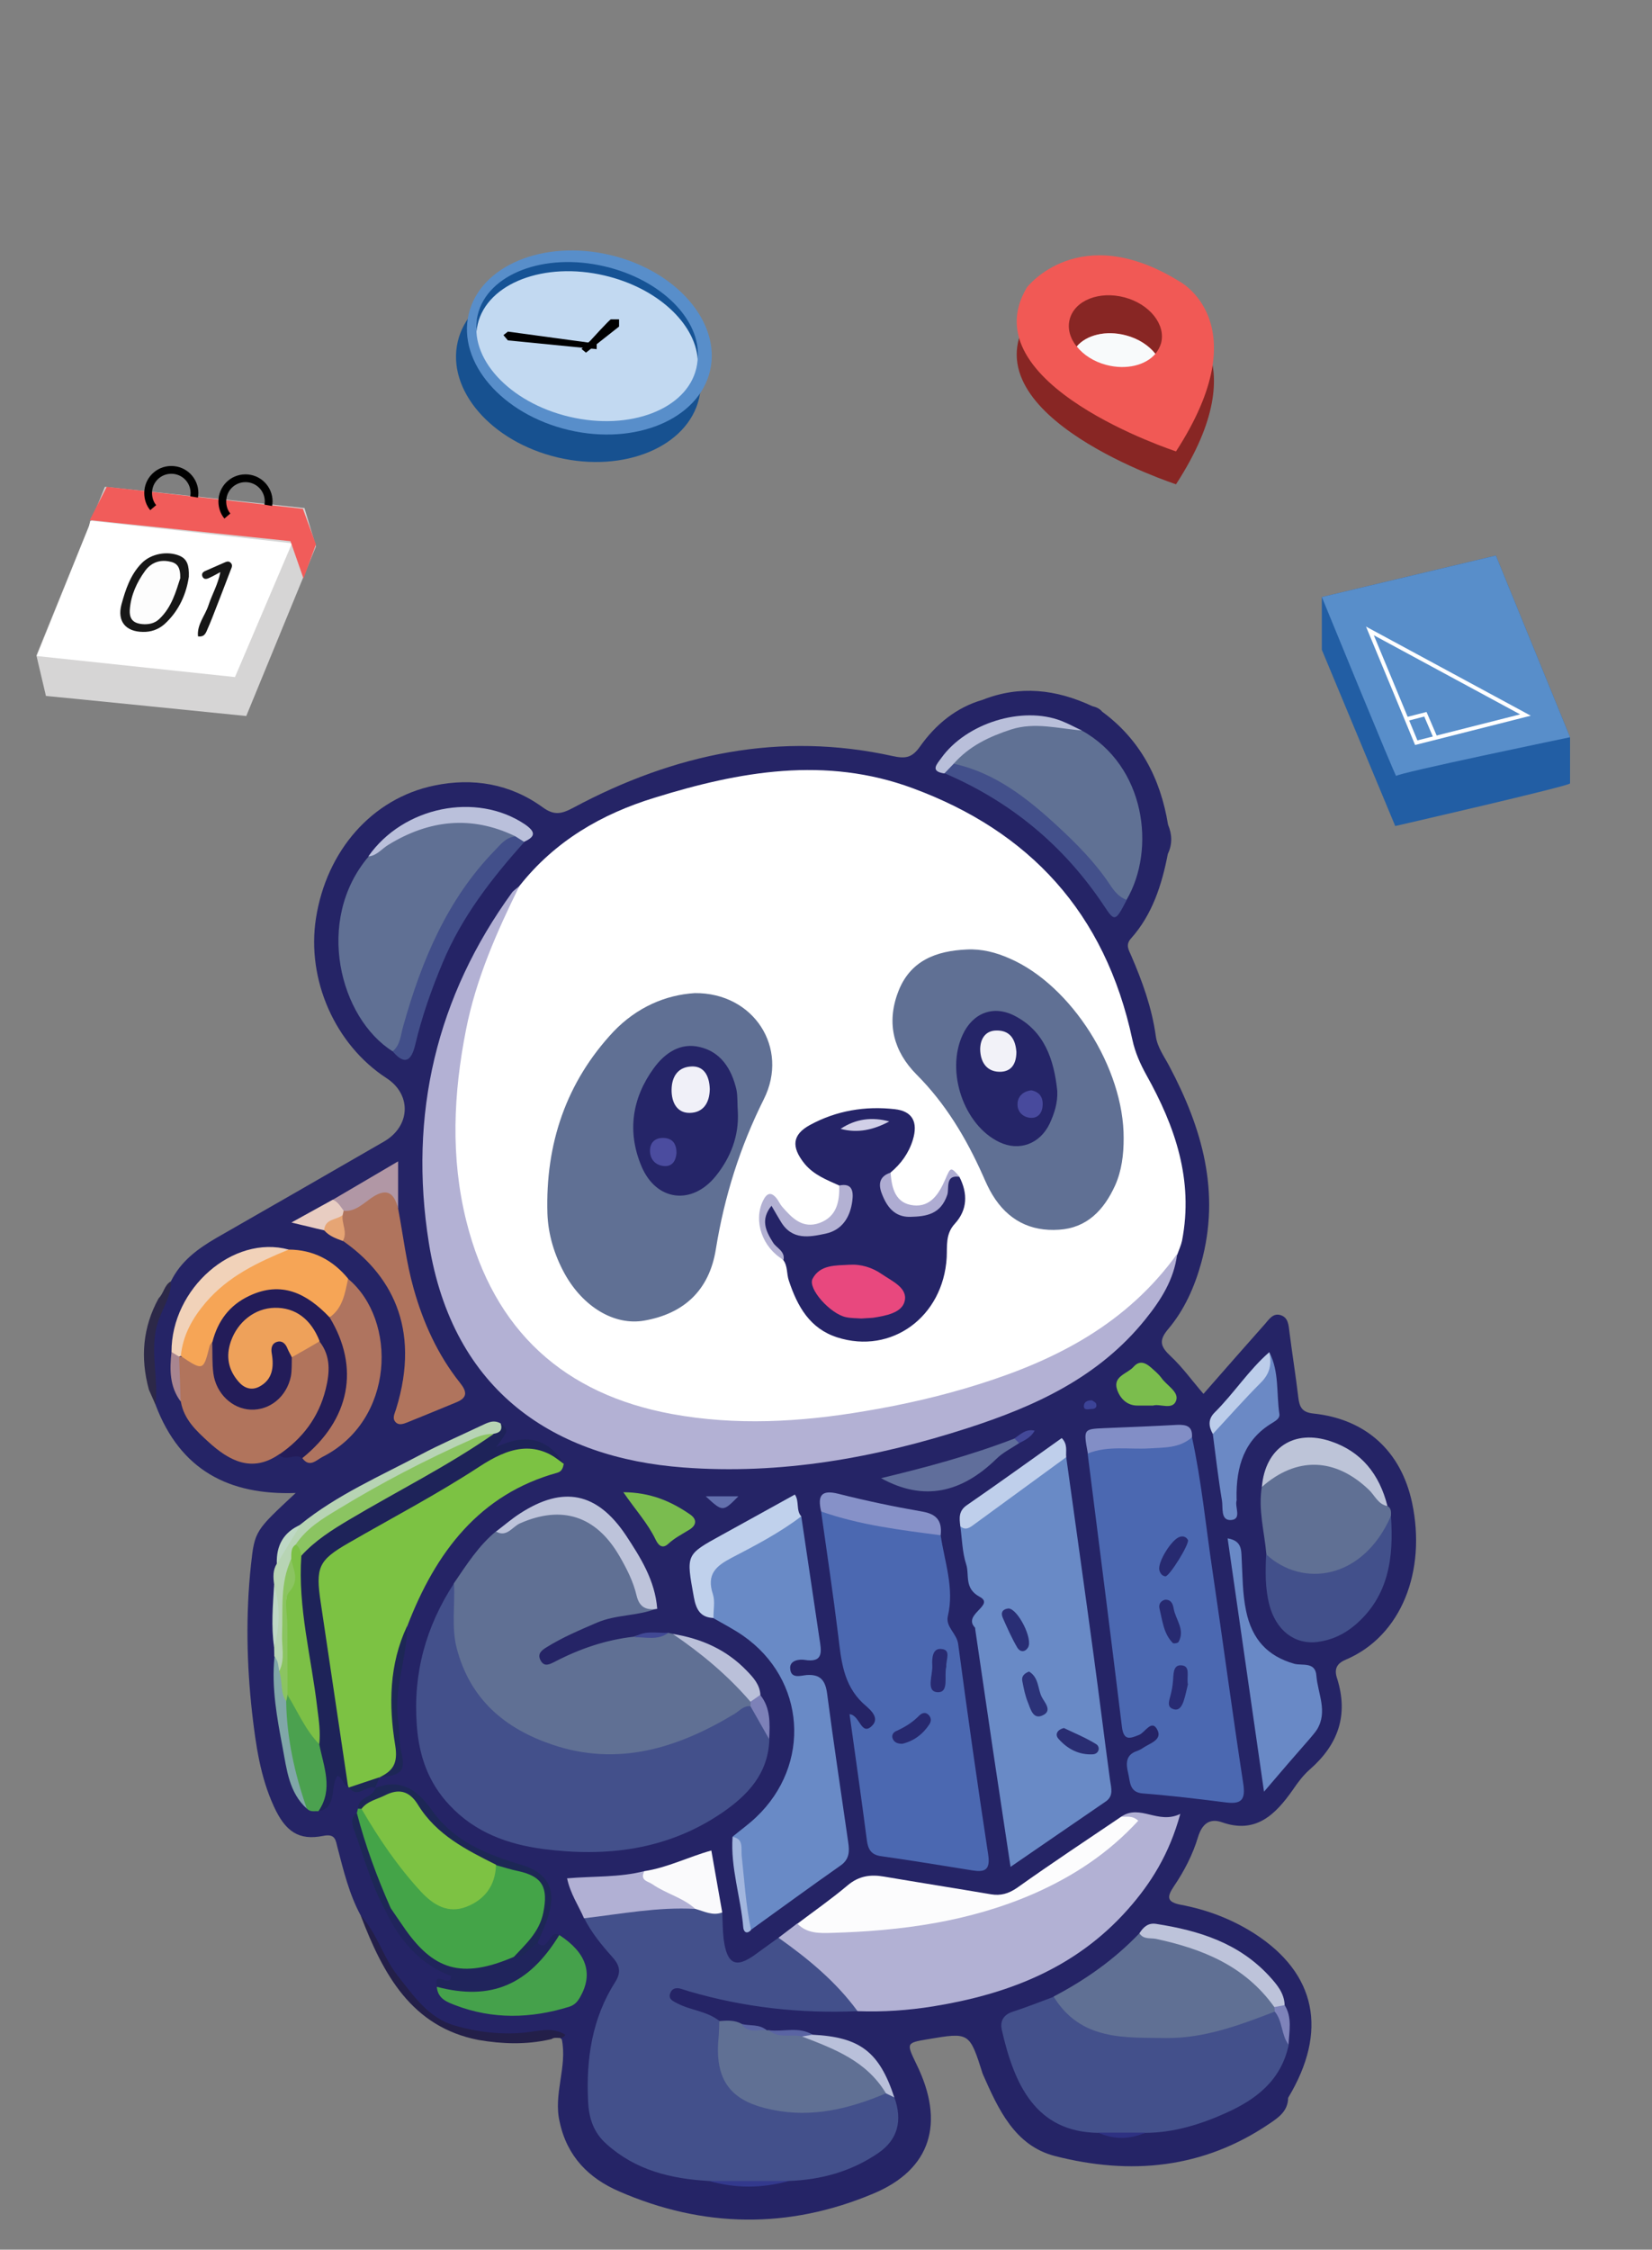 <?xml version="1.0" encoding="UTF-8"?>
<!-- Generator: Adobe Illustrator 23.0.2, SVG Export Plug-In . SVG Version: 6.00 Build 0)  -->
<svg xmlns="http://www.w3.org/2000/svg" xmlns:xlink="http://www.w3.org/1999/xlink" version="1.1" id="Layer_1" x="0px" y="0px" viewBox="0 0 848.6 1155.3" style="enable-background:new 0 0 848.6 1155.3;" xml:space="preserve">
<rect x="0" y="0" width="848.6" height="1155.3" fill="#808080" stroke="none"/>
<style type="text/css">
	.st0{fill:#252466;}
	.st1{fill:#231F49;}
	.st2{fill:#2C2848;}
	.st3{fill:#FFFFFF;}
	.st4{fill:#43508B;}
	.st5{fill:#B3B1D4;}
	.st6{fill:#607094;}
	.st7{fill:#4B68B1;}
	.st8{fill:#698AC6;}
	.st9{fill:#B2B1D4;}
	.st10{fill:#7CC243;}
	.st11{fill:#607194;}
	.st12{fill:#44A448;}
	.st13{fill:#FCFCFD;}
	.st14{fill:#1E2359;}
	.st15{fill:#B1745C;}
	.st16{fill:#B0745D;}
	.st17{fill:#6989C6;}
	.st18{fill:#42508B;}
	.st19{fill:#231C59;}
	.st20{fill:#F6A556;}
	.st21{fill:#45A14B;}
	.st22{fill:#AF745F;}
	.st23{fill:#424F8A;}
	.st24{fill:#6B89C5;}
	.st25{fill:#C0D1EC;}
	.st26{fill:#B1B0D4;}
	.st27{fill:#BDC3DA;}
	.st28{fill:#20245C;}
	.st29{fill:#BDC4D8;}
	.st30{fill:#B7D4B4;}
	.st31{fill:#FAFAFC;}
	.st32{fill:#8691C8;}
	.st33{fill:#F1D2B9;}
	.st34{fill:#606E9B;}
	.st35{fill:#BFCFEB;}
	.st36{fill:#4BA14F;}
	.st37{fill:#BAC0DB;}
	.st38{fill:#828EC6;}
	.st39{fill:#1D2756;}
	.st40{fill:#7ABC4F;}
	.st41{fill:#B9BFDA;}
	.st42{fill:#7BBD4D;}
	.st43{fill:#BAC0D9;}
	.st44{fill:#B197A5;}
	.st45{fill:#B9C0DA;}
	.st46{fill:#BCCDEA;}
	.st47{fill:#80A7A8;}
	.st48{fill:#E8CDC2;}
	.st49{fill:#A2B6DE;}
	.st50{fill:#7D81B8;}
	.st51{fill:#A88590;}
	.st52{fill:#33398D;}
	.st53{fill:#E6A574;}
	.st54{fill:#6370AD;}
	.st55{fill:#7E83BA;}
	.st56{fill:#BED8C5;}
	.st57{fill:#2E3182;}
	.st58{fill:#5A64A3;}
	.st59{fill:#414995;}
	.st60{fill:#3C4397;}
	.st61{fill:#434898;}
	.st62{fill:#252467;}
	.st63{fill:#B3B1D3;}
	.st64{fill:#AEACD2;}
	.st65{fill:#282A71;}
	.st66{fill:#27296F;}
	.st67{fill:#282B73;}
	.st68{fill:#272A70;}
	.st69{fill:#2B3278;}
	.st70{fill:#292E75;}
	.st71{fill:#292D72;}
	.st72{fill:#7DC243;}
	.st73{fill:#7CC046;}
	.st74{fill:#8BC461;}
	.st75{fill:#EEA15A;}
	.st76{fill:#252568;}
	.st77{fill:#E8487E;}
	.st78{fill:#D1D0E7;}
	.st79{fill:#F0F0F8;}
	.st80{fill:#4B4C9F;}
	.st81{fill:#F2F2F8;}
	.st82{fill:#484A9D;}
	.st83{fill:#225EA4;}
	.st84{fill:#588ECA;}
	.st85{fill:none;stroke:#FFFFFF;stroke-width:2;stroke-miterlimit:10;}
	.st86{fill:#882624;}
	.st87{fill:#F15955;}
	.st88{fill:#F8FAFB;}
	.st89{fill:#71A6D9;}
	.st90{fill:#598ECB;}
	.st91{fill:#5288C7;}
	.st92{fill:#D6D5D5;}
	.st93{fill:#F15C5A;}
	.st94{fill:none;stroke:#000000;stroke-width:4;stroke-miterlimit:10;}
	.st95{fill:#171717;}
	.st96{fill:#161616;}
	.st97{fill:#FDFDFD;}
	.st98{fill:#175190;}
	.st99{fill:#C2D9F1;}
	.st100{fill:#165395;}
</style>
<g>
	<path class="st0" d="M185.3,983.7c-5.9-10.9-8.8-22.9-11.9-34.8c-1-3.8-1-7.4-7.4-6.1c-12.5,2.5-19.4-2.2-25.3-15.1   c-7-15.2-9.3-31.6-11.2-48.1c-2.8-25.2-3.3-50.5-0.6-75.8c1.9-17.8,2.3-17.8,23-37.1c-34.2,1.2-59.3-11.6-72-45.3   c-2.8-12.8-6.1-25.1-2.9-38.9c2.1-9.3,8.2-15.9,10.8-24.5c5.1-10.4,13.8-16.7,23.2-22.2c28.8-16.5,57.6-33,86.3-49.6   c13.6-7.9,14.2-24.1,1.3-32.5c-26.5-17.2-41.2-50.6-36.3-82.1c5.4-34.7,28.8-61.6,60.8-68.2c19.7-4.1,38.9-1,55.7,11.2   c5.9,4.3,9.7,3.4,15.7,0.2c51.9-27.8,106.4-39.3,164.2-26.5c6.5,1.4,9.8,0.8,13.8-4.8c8.1-11.5,18.7-20.2,32.2-24.1   c19.2-7.6,37.9-5.4,56.3,3.2c2,0.5,3.8,1.2,5.2,2.9c19.3,14.2,29.9,34,33.8,58c2.1,5,2.3,10-0.1,15c-3.1,16-8,31.2-18.9,43.4   c-3,3.3-1.2,5.9,0.1,8.9c5.7,13.2,10.6,26.7,12.6,41.2c0.8,5.9,4.4,10.6,7,15.6c16.8,31.7,26.4,64.7,16.3,101.1   c-3.5,12.5-8.7,24.1-16.9,33.8c-5.1,6-3.9,9.1,1.2,13.9c6.1,5.7,11.1,12.7,16.9,19.4c10.7-12.2,21.1-24.1,31.6-35.9   c2.1-2.4,4.1-5.6,7.8-4.6c4.3,1.2,4.3,5.3,4.8,9c1.4,11.1,3.2,22.1,4.5,33.2c0.6,5.2,2,7.8,7.8,8.4c26.6,2.8,45,19,50.7,46   c7.3,34.8-5.4,68.2-34.1,80.4c-4.8,2-6,5-4.5,9.5c6.1,19.2,0.4,34.3-14,46.9c-3.3,2.9-6.1,6.6-8.6,10.3   c-9.1,13-19.2,22.9-36.5,16.8c-6-2.1-10.1,0.4-12.3,7.6c-2.7,9-7.1,17.5-12.4,25.3c-3.7,5.5-3.7,8.1,3.7,9.5   c13.3,2.5,26,7.3,37.6,14.7c31.9,20.5,38,50.2,17.4,84.4c-0.1,6.8-4.9,10.1-9.5,13.2c-34.3,23.3-71.6,26.6-110.3,16.7   c-20.6-5.3-29.1-24-37.1-42.2c-6.8-21.4-6.8-21.4-28.1-17.8c-11.2,1.9-11.2,1.9-6,12.7c14.9,30.2,7.6,54.2-22.1,66.6   c-43.5,18.3-87.3,17.7-130.7-1.2c-15.4-6.7-26.6-17.8-30.4-35.6c-3.4-14.3,4-28.2,1.1-42.4c-5-4.7-10.8-1.4-15.8-0.7   c-8.4,1.1-16.5,0-24.7-0.9c-28.2-3.1-42.4-24.2-55.3-47C190,994,188.4,988.4,185.3,983.7z"></path>
	<path class="st1" d="M185.3,983.7c8.3,8.9,11.4,21.3,18.9,30.8c8.3,10.5,16,21.9,29.4,25.7c11.8,3.4,23.8,4.8,36.1,3.6   c6.9-0.7,14-3.1,20.7,1.1c-1.6,3.1-4.9,0.6-7,2.2l-0.8,0.2c-12.3,2.8-24.5,2.4-36.8,0.3C211.4,1040.9,196.8,1013.9,185.3,983.7z"></path>
	<path class="st2" d="M87.8,658c0.2,8.9-5.8,15.7-7.6,24.3c-2.8,13.3,1.2,26.1-0.3,39.1c-1.1-2.6-2.3-5.2-3.4-7.7   c-4.5-16.4-3.2-32.1,5-47C84.1,664.2,84.4,659.9,87.8,658z"></path>
	<path class="st3" d="M266.8,455c18.3-23.2,42.3-37,69.3-45.3c43.8-13.6,88-21.5,132.8-4.9c59.6,22,98.8,63.6,112.8,129.2   c1.4,6.5,4,12.3,7.2,18.1c14.7,26.3,24.3,53.8,18.3,85c-0.5,2.4-1.6,4.7-2.4,7c-7.8,18.5-21.1,31.8-37.3,42.4   c-31.8,20.9-67.1,31.3-103.3,39.6c-32,7.3-64.4,9.2-97,7.6c-40.7-2.1-76.9-15.7-104.6-48.6c-17.3-20.6-26.5-45.2-30.4-71.9   c-6.7-45.8-1.1-89.9,18.8-131.7C255.5,472,261.5,463.8,266.8,455z"></path>
	<path class="st4" d="M440.5,1032.8c-29.4,1.3-58.3-1.9-86.6-10.2c-1.5-0.4-3-1-4.5-1.4c-2.1-0.5-4.1-0.1-5,2.1   c-1.4,3.3,1.3,4.3,3.3,5.4c7,3.7,15.3,4,21.8,9.1c3.7,3.8,3.8,8.8,4.1,13.8c1.2,15.7,6,21.8,20.4,26.2c15,4.7,29.7,1.8,44.3-1.8   c5-1.2,9.8-3,15-3.2c2.8,0.2,4.6,2.1,6.1,4.2c4.3,12,1.8,21.8-8.3,28.7c-13.9,9.5-29.4,13.7-45.9,14.3c-13.7,1.8-27.4,1.9-41.1,0   c-19.3-1.1-37.5-5.4-52.6-19c-6.4-5.7-9-12.9-9.4-21.8c-1.1-22.1,2.1-42.9,14-61.5c3.6-5.7,1.5-9.3-1.8-13   c-5.4-6-10.5-12.3-14.2-19.6c11.7-9.3,25.6-9.4,39.2-9.2c5.4,0.1,10.9,0.8,16.4,0.8c6.1-1.3,10.3,3.4,15.3,5.5   c0.2,4.5,0.2,8.9,0.7,13.4c1.7,13.3,6.3,15.5,16.7,7.8c3.8-2.8,7.6-5.5,11.5-8.3C415.8,997.8,438.8,1019.2,440.5,1032.8z"></path>
	<path class="st5" d="M266.8,455c-11.6,23.6-22.2,47.4-27.4,73.7c-6.5,32.8-8,65.6,0.1,98.2c14.2,57.1,50.9,89.1,105.4,99.2   c33,6.1,66.2,4.2,99.2-1.4c19.9-3.3,39.6-7.8,58.9-13.9c39.8-12.5,75.9-31.1,101.7-66.9c-1.6,13.3-8.5,23.9-16.4,33.7   c-24,29.8-56.7,44.6-91,55.7c-47.6,15.4-96.3,24.1-146.3,20.3c-65.6-4.9-118.4-38.4-130.7-115.3c-10.5-66,3.9-126.6,42.9-180.2   C264.2,457,265.6,456.1,266.8,455z"></path>
	<path class="st6" d="M343.3,838.5c0.8,0.2,1.5,0.4,2.3,0.5c13.2,5.6,25.7,12.4,34.9,24.2c2.7,3.5,6.3,6.4,6.5,11.4   c-0.2,1.4-0.7,2.5-1.5,3.6c-42.3,34.1-89.5,34-124.6,11.8c-26.9-17-36.5-44.1-27.7-77c6.5-9.5,12.7-19.3,21.6-26.6   c6.1-0.9,10-6,15.5-8.3c21.2-8.7,39.9-2,51.4,19c5.3,9.6,7.7,21,15.7,28.9c-9.9,4-20.8,3-30.8,7.3c-8.8,3.8-17.6,7.5-25.8,12.6   c-2.4,1.5-5,3.3-3.1,6.8c1.9,3.5,4.6,2,7.2,0.7c12.9-6.7,26.3-11.3,40.7-12.9C331.4,837.9,337.7,841.6,343.3,838.5z"></path>
	<path class="st7" d="M483.2,788.4c2,13.7,7.1,27.1,3.7,41.5c-1.3,5.6,4.6,8.9,5.3,14.4c4.8,36,9.9,72,15.4,108   c1.3,8.3-2,9.2-8.2,8.2c-15.6-2.5-31.3-5.1-46.9-7.3c-4.9-0.7-6.6-3.4-7.2-8.1c-2.8-21.6-5.9-43.1-8.9-64.8   c5.3,0.4,5.9,11.3,11.4,6.1c4.9-4.7-2-9.3-4.7-11.9c-9.9-9.5-11-21.8-12.5-34.4c-2.6-21.3-5.8-42.5-8.8-63.8   c3.2-2.1,6.8-2.1,10.3-1.3c13.2,2.7,26.5,5.1,39.7,7.4C476.2,783,480.2,784.8,483.2,788.4z"></path>
	<path class="st4" d="M233.2,813.1c0.6,11.1-1.4,22.3,1.4,33.3c6.9,26.4,24.8,41.2,48.7,49.4c33.8,11.6,64.5,2.1,93.9-15.6   c2.7-1.6,4.8-4.4,8.4-4c9.1,2,6.1,11.5,9.6,16.9c-0.5,17.8-11.3,28.9-24.1,37.7c-28.2,19.3-59.7,23-92.3,18.7   c-17.9-2.4-34.7-8.4-47.8-22.4c-10.8-11.4-15.8-25.2-16.9-41.2C212.1,859.1,218.9,835.1,233.2,813.1z"></path>
	<path class="st7" d="M612.3,738.1c4.9,22.6,7.1,45.6,10.5,68.4c5.4,36.4,10.2,72.9,15.8,109.2c1.4,8.8-1.1,10.9-9,9.9   c-14.1-1.8-28.3-3.5-42.5-4.6c-7.1-0.5-6.5-6.1-7.6-10.5c-1.1-4.6-1.4-9.2,4.3-11.2c1.1-0.4,2.2-0.9,3.2-1.6   c3.4-2.4,10.1-4.1,7.6-9.2c-2.9-6-6.4,1.2-9.4,2.4c-4.9,2-8,3.1-8.9-4.2c-5.7-46.8-11.7-93.5-17.6-140.3c1.6-4.3,5-6.7,9.1-6.8   C582.6,739.2,597.4,737.2,612.3,738.1z"></path>
	<path class="st8" d="M547.7,748.3c4.7,34,9.5,67.9,14.1,101.9c2.9,21.3,5.5,42.6,8.4,63.9c0.6,4.1,2,8.2-2.3,11.1   c-15.8,10.8-31.6,21.7-48.8,33.5c-3.2-21.3-6.2-40.9-9.1-60.4c-3-20.4-6-40.9-9-61.3c-0.1-0.4,0-1-0.2-1.2   c-6.5-6.8,10.6-11.5,2.4-15.8c-8.1-4.4-5.1-11.2-6.9-16.7c-2-6.1-2.1-13-3-19.5c14.3-12.5,30.8-21.7,45.6-33.4   C541.3,748.4,544.3,746.9,547.7,748.3z"></path>
	<path class="st9" d="M440.5,1032.8c-11.2-15.3-25.5-27-40.6-37.7c3.2-2.4,6.4-4.9,9.6-7.3c34.6,1.8,68.7-3.6,102.1-11.7   c20.1-4.9,37.4-17.5,54.2-30c5.4-4,10.4-8.7,16.1-10.5c-1.3-0.4-4.4,0.3-5.9-2.7c9.7-6.6,18.8,4.2,30.3-1.4   c-5.7,20.8-15.2,35.8-27,49.1c-26.9,30.3-61.7,43.5-99.7,49.7C466.6,1032.4,453.6,1033.3,440.5,1032.8z"></path>
	<path class="st8" d="M411.6,778.7c3.1,20.9,6.2,41.7,9.3,62.6c1,6.4,2.5,12.8-7.7,11.1c-2.6-0.4-7.6,0.2-7.3,4.4   c0.3,5.5,5.3,3.7,8.4,3.4c7-0.5,9.7,2.6,10.6,9.7c3.3,25.4,7.2,50.8,10.8,76.1c0.7,4.6,0.7,8.8-3.9,12c-15.4,10.8-30.7,22-46,33   c-6.4-11.5-4.3-24.9-7.1-37.2c-0.8-3.5,0.3-7.5-2.4-10.6c4-3.3,8.2-6.3,12-9.9c28.7-27.1,25.6-70.9-6.6-93.3   c-4.9-3.4-10.2-6.1-15.4-9.1c-9.3-17.9-6.9-26.9,9.9-36.1c7.7-4.2,15.1-9,22.9-13.1C403.1,779.6,406.9,777.1,411.6,778.7z"></path>
	<path class="st4" d="M662,1050c-3.9,18.5-16.9,28.2-32.3,35.1c-13.1,5.9-26.8,10.1-41.2,10.2c-8.1,1.6-16.2,1.7-24.3,0   c-32.2-0.4-43.2-24.8-49.6-52.9c-1-4.5,0.9-7.8,5.6-9.3c7.1-2.3,14.1-5.1,21.1-7.7c12.5,5.5,23.2,14.8,37.9,15.9   c20.1,1.6,39.3-0.6,58.3-6.9c5.6-1.8,10.9-5.1,17.2-3.5C662.6,1034.8,659.2,1043.7,662,1050z"></path>
	<path class="st10" d="M289.6,751.7c-0.4,2-0.9,3.9-3.3,4.6c-39.9,11-62.5,40.7-77.1,78.8c-6,22.3-8.1,44.8-3.5,67.8   c1.6,8.3-6.2,7.8-10.8,10l0.1-0.1c-4.5,4.2-9.6,6.3-15.6,5.2l-0.5-0.4c-14.4-31.6-12.3-66.7-18.6-99.9c-2-10.6,2.5-19.9,11.5-25.3   c28-16.9,55.7-34,85.4-47.8C272.1,737.5,279.8,744.6,289.6,751.7z"></path>
	<path class="st6" d="M201.7,539.9c-27.1-17-40.2-67.2-12.4-100c18.7-17.4,39.7-26,64.9-18.7c4.2,1.2,8.4,2.4,10.7,6.9   c0.5,3.9-2.1,6.1-4.4,8.3c-25.9,25-39.3,57.4-49.7,91.7C209.2,533.2,209.8,540.2,201.7,539.9z"></path>
	<path class="st11" d="M555.6,375.1c32.8,18.1,38.3,61,23.1,87c-5.8,2.2-9.1-2-12-5.8C547,431,524,409.8,495,396.7   c-2.6-1.2-5.1-2.4-5.3-6c7.9-15.5,22.5-18,36.9-20.4C536.6,368.7,546.1,372.4,555.6,375.1z"></path>
	<path class="st6" d="M654.9,1033c-18.1,7-36.4,13.8-55.8,13.6c-21.3-0.3-43.9,1.5-57.9-21.3c16.3-8.5,31.2-19,44.1-32.5   c25-3.4,61.2,15.3,70.7,36.6C656.1,1030.7,655.7,1031.9,654.9,1033z"></path>
	<path class="st12" d="M183.3,931.1c0.2-0.8,0.4-1.6,0.6-2.4c0.7-1,1.7-1.4,2.9-1.1c9.4,6.8,13,18.5,20.8,26.7   c1.9,2,3.4,4.5,5.2,6.7c15.9,19.6,24.8,19.2,39.2-1.6c0.9-1.4,2.1-2.4,3.6-3.1c4.5-0.5,8.2,2.2,12.5,2.9   c11.3,2,15.9,10.8,12.6,22.6c-2.8,10-7.6,18.8-15.1,25.8c-17.9,13.9-44.1,4.6-56.2-11.6c-3.6-4.9-7.4-9.7-10.1-15.3   c-6.7-13.4-11.5-27.5-15.7-41.8C183,936.6,181,933.9,183.3,931.1z"></path>
	<path class="st6" d="M712.7,773.4c2,1.1,1.9,3.1,1.8,5c-6.1,26-27.3,39.3-50.5,32.2c-6.5-2-11.5-5.4-13.5-12.5   c-1-11.5-4.3-22.9-2.3-34.7c11.1-19.5,37.7-21.1,54.5-3.6C706.6,764,708.7,769.4,712.7,773.4z"></path>
	<path class="st13" d="M576,932.9c2.6,0.3,5.5-0.8,8.7,2.1c-15.3,16.7-33.5,28.6-53.5,37.4c-33.2,14.5-68.3,19.2-103.9,20.2   c-6.2,0.2-12.7,0.4-17.7-4.7c8.6-6.5,17.5-12.7,25.8-19.7c5.8-4.9,11.8-5.7,18.7-4.5c18.3,3.1,36.7,6,55,9.1   c4.9,0.8,8.9-0.3,13.3-3.3C540.1,956.9,558.1,945,576,932.9z"></path>
	<path class="st6" d="M455.1,1075c-18.9,8-38.1,12.7-58.6,8.4c-18.5-3.8-29.8-12.5-27.4-36.9c0.3-2.9,0.3-5.8,0.4-8.6   c4-0.3,7.9-0.6,11.6,1.5c3.5,4.6,8.9,0.3,12.8,3.2l1.1,0c5.2,2.8,10.8,0.6,16.1,1.4c5.5,2.4,11.4,3,17.1,4.7   C441,1052.8,451.1,1060.5,455.1,1075z"></path>
	<path class="st14" d="M289.6,751.7c-14.9-12.6-28.4-8.3-43.4,1.5c-21.7,14.2-44.7,26.2-67.2,39.2c-15.5,8.9-17,12.5-14.2,30.9   c4.7,31.4,9.3,62.8,14,94.2c-2.8-0.5-2.3-4.2-5.4-5.6c-4.1,5.4,0.2,16.6-9.9,18.2c-1.4-11.9-1.1-24-2.9-35.9   c-1.2-16.8-5.3-33.1-7.2-49.8c-1.8-15.1-2.5-30.2-2.2-45.4c9.7-14.5,24.7-21.4,38.8-29.4c20.2-11.3,40.1-22.9,60-34.6   c2.2-1.7,5.2-1.9,7.2-4.1c4.1,3.6,4.1,3.6-2.3,12.2C269.8,736.1,281.3,738.3,289.6,751.7z"></path>
	<path class="st15" d="M143.3,746.9c-14,9.6-25.7,3.2-36.3-6.5c-6.1-5.6-12.5-11.4-14.1-20.6c-2.8-6.3-2.6-13-2.3-19.7   c0.1-1.3,0.5-2.4,1.2-3.4c7.4,0.9,11.6-6.9,18.5-7.5c2.9,2.9,2.4,6.7,2.8,10.3c1.3,9.7,5.2,18.1,15.3,19.1   c10.4,1.1,15.2-6.6,17.4-16.3c0.5-2.4,1.4-4.7,2.7-6.8c4.5-5,9.4-9.2,16.6-8c4.5,2,6,6.3,7,10.8   C176.4,717.5,161.9,741.8,143.3,746.9z"></path>
	<path class="st16" d="M204.5,620.6c2.6,13.8,4.2,27.8,8,41.2c4.9,17.5,12.4,34,23.7,48.2c3.7,4.6,4.1,7.7-1.7,10.1   c-8.5,3.5-16.9,7-25.4,10.4c-1.8,0.7-4,1.5-5.6,0.1c-2.3-2-0.8-4.6-0.1-6.8c13.3-42.7-3.5-70-27.3-86.6c-2.7-4.4-4.2-9-2.3-14.2   c0.5-1.2,1.2-2.3,2-3.2c3.7-3.2,7.8-5.5,12.1-7.7C199,606.6,202,608.2,204.5,620.6z"></path>
	<path class="st17" d="M649.3,920.1c-6.5-45.1-12.5-87-18.7-130.1c7.2,1.2,7,5.8,7.2,10.1c0.5,9.1,0.4,18.2,2.3,27.2   c3,14.5,11,23.2,24.7,27.1c4,1.1,10.9-1.2,11.4,6.1c0.7,9.2,6,18.4,0.3,27.7c-1.1,1.7-2.5,3.2-3.8,4.8   C665.5,901.2,658.3,909.5,649.3,920.1z"></path>
	<path class="st18" d="M650.4,798.2c18.7,17.3,49.7,13.1,64.1-19.7c1.5,21.4-1.1,41.2-18.4,56c-5.8,4.9-12.2,7.8-19.3,8.7   c-12.2,1.5-21.5-6.4-24.8-19.2C649.8,815.4,650,806.8,650.4,798.2z"></path>
	<path class="st19" d="M149.9,697c-0.1,3.3,0.1,6.7-0.5,9.9c-2.2,10.4-10.8,17.4-20.6,17c-9.5-0.4-17.8-8.2-19.2-18.6   c-0.7-5.3-0.4-10.7-0.6-16.1c-4-7.5,0.7-12.7,4.8-17.6c16-19.2,39.9-18.1,58,2.5c17,24.2,12.2,57.8-10.1,72.6c-2,1.3-4,2.6-6.5,2.2   c-3.6-3-8.5,2.1-11.9-1.9c11.9-8.1,20.4-19,24-33.6c2.1-8.5,2.7-16.9-3.1-24.4c-4.9-2.1-8.2-6.5-12.5-9.4   c-11.6-7.5-27.1-0.2-29.5,13.8c-1,5.8,0.3,11.7,5.9,13.4c6.7,2,7.2-4.3,7.9-9.3c0.7-5.2,1.8-10.4,8.1-10.2   C149.8,687.3,150.8,691.8,149.9,697z"></path>
	<path class="st20" d="M169.3,676.5c-11.7-12.3-24.7-18.9-41.3-11c-10,4.7-16.1,12.7-18.9,23.7c-0.5,0.6-1.2,1.2-1.4,1.9   c-3.2,12.9-3.3,13-14.8,5.3c-3.8-3.5-2.1-7.6-0.9-11.4c6.7-22,33.9-42.8,56.4-43.3c12.3,0.1,22.4,5.2,30.4,14.9   C181.9,668.7,179.9,672.9,169.3,676.5z"></path>
	<path class="st21" d="M287.3,993.7c14,9.1,17.5,19.8,10.8,31.7c-1.5,2.7-3,4.3-5.9,5.2c-19.5,6-39,6.5-58.2-0.8   c-4.1-1.6-9.2-3.3-9.6-9.5c18.3-1.7,36.4-3.1,51.9-16C280.2,1001,282.4,995.7,287.3,993.7z"></path>
	<path class="st22" d="M169.3,676.5c6.8-4.7,7.9-12.4,9.5-19.8c25.4,21.2,24.1,72.7-13.2,91.5c-3.1,1.6-6.6,5.7-10.3,0.6   C179.8,729,185,702.3,169.3,676.5z"></path>
	<path class="st23" d="M201.7,539.9c4.1-3.4,4.1-8.6,5.5-13.2c9.4-33.5,22.6-64.9,46.9-89.9c3.1-3.2,5.8-6.8,10.6-7.3   c2.6-1,4.6-0.8,4.6,2.9c-16.7,18.7-32.1,38.4-42,62.2c-5.7,13.6-10.6,27.5-14,41.9C211.3,544.9,207.9,547.2,201.7,539.9z"></path>
	<path class="st24" d="M652,694.4c5.2,10,3.6,21.2,5.2,31.8c0.3,2.2-1.9,3.4-3.6,4.5c-14.5,8.6-18.7,22.5-18.4,38.7   c0,0.4,0.1,0.9,0,1.2c-1,3.4,2.9,9.7-3,10c-5.3,0.2-3.9-6.4-4.5-10c-1.9-11.3-3.2-22.8-4.7-34.2c0.7-6.6,5-10.8,9.2-15.1   C640.1,713.3,648.2,705.6,652,694.4z"></path>
	<path class="st25" d="M411.6,778.7c-11.2,8.5-23.5,14.9-35.8,21.3c-8,4.2-13,8.4-9.6,18.7c1.2,3.7,0.2,8.1,0.3,12.2   c-6.6-0.3-8.9-4.1-10.1-10.8c-3.9-21.7-4.3-21.6,13.9-31.6c12.6-6.9,25.1-13.9,38-21C410.7,770.9,408.8,775.7,411.6,778.7z"></path>
	<path class="st4" d="M489.9,392.2c21.2,4.6,37.8,17.7,53.5,32.2c9.7,9,19.1,18.4,26.6,29.7c2.2,3.3,4.7,6.7,8.8,8   c-5.8,11.2-6.2,11.4-11.6,3.2c-20.8-31.3-48.3-53.8-82-68.2C485,393.8,486.6,392.1,489.9,392.2z"></path>
	<path class="st26" d="M357.2,980.3c-19.3-1.1-38.2,2.6-57.2,4.8c-2.8-6.5-7-12.5-8.7-20.5c13.6-1.2,26.8-0.4,39.6-3.7   c5.7,4.3,12.8,5.8,18.6,10C353,973.3,358,974.2,357.2,980.3z"></path>
	<path class="st27" d="M337.6,826.2c-5.3,0.8-9.1-0.5-10.6-6.8c-1.7-7.3-5.1-13.9-8.8-20.3c-12-20.7-29.6-26.3-51.1-16.8   c-3.9,1.7-6.8,7.4-12.3,4.2c4.1-3.1,8.1-6.6,12.5-9.4c22-14.2,39.4-10.8,54.2,11.3C329,799.8,336.5,811.6,337.6,826.2z"></path>
	<path class="st28" d="M287.3,993.7c-15.7,25.7-35.1,33.9-62.9,26.6c-2-9.6,7,1.3,7.3-5.5c-15.7-6-26.7-18.3-34.1-34.4   c0.8-1.5,1.9-1.6,3.1-0.5c2,3,4.1,6,6.1,8.9c15.7,23.3,30.4,27.5,57,16.2c4.9-0.9,6.5-8.1,12.3-7.2   C282,1002.8,282,990.4,287.3,993.7z"></path>
	<path class="st29" d="M712.7,773.4c-4.8-0.8-6.5-5.5-9.6-8.4c-17.3-16.5-37.1-17.1-54.9-1.4c1.7-20,16.4-29.9,35.5-23.4   C699.2,745.4,708.6,757,712.7,773.4z"></path>
	<path class="st30" d="M257.2,731c1.1,3.5-0.6,4.8-3.6,5.3c-29.6,13.6-57.8,29.8-85.8,46.5c-5.3,3.1-9,7.9-13.2,12.2   c-2.9,2.1-3.3,5.2-3.4,8.5c-3.1,13.7-2.5,27.7-2.6,41.6c0,4.8,1,10.1-3.8,13.4c-5.5-0.3-1.9-5.7-3.9-7.9c0-1.7-0.1-3.3-0.1-5   c1.3-10.7,1.3-21.4,0-32c-0.5-3.7-0.7-7.3,1.4-10.6c1.6-8.4,5.8-15,12.2-20.2c18.8-15.2,40.8-24.7,61.7-35.8   c9.8-5.2,20-9.6,30.1-14.4C249.7,731.1,253.1,728.6,257.2,731z"></path>
	<path class="st31" d="M357.2,980.3c-6.5-5.9-15.1-7.8-22.1-12.7c-2.2-1.5-6.6-1.9-4.1-6.7c11.9-1.8,22.8-7.4,34.4-10.6   c1.9,11.1,3.8,21.4,5.6,31.8C366.1,984,361.7,981.5,357.2,980.3z"></path>
	<path class="st32" d="M483.2,788.4c-20.7-2.7-41.5-5.2-61.4-12.2c-1.9-8.1,0-11.3,8.8-9.1c14.2,3.6,28.5,6.6,42.9,9.1   C480.7,777.4,484.1,780.6,483.2,788.4z"></path>
	<path class="st27" d="M654.6,1030.7c-15.2-21.3-37.1-29.9-60.7-35c-3-0.6-6.5,0.4-8.6-2.9c2.1-3.3,4.6-5.5,8.7-4.8   c21.8,3.4,42.3,9.7,58.1,26.9c3.7,4.1,7.6,8.5,7.8,14.8C658.5,1031.7,656.7,1031.8,654.6,1030.7z"></path>
	<path class="st33" d="M148.3,641.7c-15.8,6.5-31.2,13.7-42.8,27.4c-6.6,7.8-11.6,16.6-12.6,27.2l-0.9,0.4c-1.9,0.4-2.9-1-3.9-2.4   C88,661.7,119.7,633.9,148.3,641.7z"></path>
	<path class="st34" d="M523.5,741.1c-4,2.7-8.4,4.8-11.8,8.2c-17.6,17.1-37,22-59.1,9.8c22.9-5.5,46.1-11.7,68.6-20.4   C524,737.2,524,738.8,523.5,741.1z"></path>
	<path class="st35" d="M547.7,748.3c-15.7,11.5-31.4,22.9-47.1,34.4c-2.3,1.7-4.5,3.5-7.3,1.1c-0.5-4.1-1-7.8,3.3-10.8   c16.4-11.3,32.6-23,48.8-34.5C548.6,741.8,547.4,745.2,547.7,748.3z"></path>
	<path class="st36" d="M164,895.7c2.2,11.5,7.4,23-0.4,34.4c-2.1-0.1-4.3,0.6-6-1.4c-9.2-16.5-12.8-34.4-12.3-53.3   c0-1.3,0.3-2.6,1-3.8c5.2-3.8,6.9,1.3,9,4.2C159.8,881.6,161.9,888.7,164,895.7z"></path>
	<path class="st37" d="M269.2,432.3c-1.5-1-3.1-1.9-4.6-2.9c-22.5-10.8-44.2-8.4-65.2,4.5c-3.3,2-5.9,5.6-10.2,5.9   c18-25.7,55.5-33.2,80.4-16.5C275.4,427.3,275,429.7,269.2,432.3z"></path>
	<path class="st38" d="M612.3,738.1c-6.5,5.7-14.3,5.2-22,5.7c-10.5,0.6-21.2-1.5-31.5,2.6c-2.3-12.6-2.3-12.5,8.5-13   c12.5-0.5,25.1-1,37.6-1.7C609.3,731.6,612.7,732.3,612.3,738.1z"></path>
	<path class="st39" d="M276.1,997.9c-4.4,1.9-6.5,8-12.3,7.2c6.3-6.8,13.3-12.9,15.3-23c2.6-12.9-0.5-18.5-12.8-21.2   c-3.9-0.8-7.6-2-11.5-3.1c-11.2,2.5-18.4-5.5-26.4-11c-3.3-2.2-6.3-5.1-8.7-8.3c-7.8-10.2-16.5-16.4-29.3-9.4   c-1.3,0.7-3.1,0-4.7-0.2c-0.6,0-1.2-0.1-1.8-0.1c0-6.2,7.7-5.5,8.9-10.6l-0.1,0c13-5,21.5,0.6,29.3,11.6c11.3,16,28.5,22.7,46,27.9   c12.7,3.8,17.9,12,13.9,25.4C280.5,988.1,278.1,992.9,276.1,997.9z"></path>
	<path class="st40" d="M320.2,766.3c14,0.1,24.6,4.7,34.4,11.5c3.3,2.3,3.4,5.3-0.4,7.7c-3.7,2.3-7.7,4.3-10.9,7.3   c-3.8,3.5-5.8-0.8-6.5-2.1C332.8,782.3,326.5,775.5,320.2,766.3z"></path>
	<path class="st41" d="M489.9,392.2c-1.6,1.7-3.2,3.3-4.8,5c-7.5-1.1-3.9-4.7-1.6-7.9c12.9-18,41.6-26.9,61.7-19.1   c3.6,1.4,7,3.3,10.5,4.9c-12.1-0.9-24-4.4-36.3-0.5C508.1,378.3,497.9,383.1,489.9,392.2z"></path>
	<path class="st42" d="M592.3,721.8c-3.1,0-5.5,0-7.9,0c-5.6,0.1-9.2-3.9-10.6-8.3c-2.2-6.8,5.3-8,8.5-11.6   c3.6-4.1,7.1-1.4,10.1,1.4c1.5,1.3,3,2.7,4.2,4.3c2.7,3.9,9,7.1,7.6,11.5C602.5,724.4,595.9,720.7,592.3,721.8z"></path>
	<path class="st43" d="M385.5,873.9c-11.7-13.6-25.3-24.9-39.9-34.8c14.5,2.3,27.6,8,38.1,19c3.3,3.4,6.6,7,6.9,12.3   C389.9,873.1,388.4,874.6,385.5,873.9z"></path>
	<path class="st44" d="M204.5,620.6c-2.3-9-6.5-10.5-14.2-5.1c-4,2.9-8.2,6.9-13.9,6.3c-3.5-0.1-5.2-2.2-5.6-5.6   c10.7-6.3,21.4-12.6,33.7-19.8C204.5,605.5,204.5,613.1,204.5,620.6z"></path>
	<path class="st45" d="M455.1,1075c-10-16.7-26.6-22.8-43.1-29.2c1.5-2.4,3.4-1.8,5.4-0.9c24.4,1.2,34.3,8.8,42,32.2   C458,1076.4,456.5,1075.7,455.1,1075z"></path>
	<path class="st46" d="M652,694.4c1.4,6.1,0.3,11-4.3,15.6c-8.5,8.5-16.5,17.6-24.7,26.4c-2.2-3.9-2.5-7.6,0.9-11   C633.8,715.6,641.5,703.5,652,694.4z"></path>
	<path class="st47" d="M147,873.7c0.3,19,4.4,37.3,10.6,55.1c-9.1-8.2-10.3-20-12.4-31.2c-2.9-15.4-5.8-30.9-4.2-46.7   c2.1,2,1.9,4.9,2.5,7.5C150.8,861.8,146.4,868.4,147,873.7z"></path>
	<path class="st39" d="M194.8,912.8c6.8-3.3,9.8-6.9,8.2-16.6c-3.4-20.6-3.1-41.6,6.1-61.1c0.1,16.5-7.1,32.2-4.5,48.9   c0.7,4.8,0.2,9.8,1.3,14.7C208.5,909.6,206.7,911.5,194.8,912.8z"></path>
	<path class="st48" d="M170.9,616.1c2.7,1,4,3.5,5.6,5.6c-0.1,0.8-0.3,1.5-0.5,2.3c-1.7,4.5-4.9,7-9.5,7.8c-2.7-0.6-5.4-1.2-8-1.9   c-2.2-0.5-4.4-1-8.8-2.1C157.9,623.3,164.4,619.7,170.9,616.1z"></path>
	<path class="st49" d="M376.3,943.3c5.9,1,4.3,6,4.7,9.8c1.4,12.7,2.1,25.5,4.8,38c-2.2,2.4-3.8,1-4-1.3   C380.5,974.2,375.2,959.2,376.3,943.3z"></path>
	<path class="st39" d="M200.7,979.9c-1,0.2-2.1,0.3-3.1,0.5c-7-12.8-10.7-27-15.7-40.6c-1.1-3.1-1.9-6.3,1.4-8.8   C187.7,947.9,193.7,964.1,200.7,979.9z"></path>
	<path class="st50" d="M385.5,873.9c1.7-1.2,3.4-2.3,5-3.5c5.4,6.7,5,14.7,4.6,22.7c-3.2-5.6-6.4-11.3-9.6-16.9   C385.6,875.3,385.6,874.6,385.5,873.9z"></path>
	<path class="st51" d="M88.1,694.3c1.3,0.8,2.6,1.6,3.9,2.4c0.3,7.7,0.6,15.4,0.8,23C87.1,712.1,87.1,703.3,88.1,694.3z"></path>
	<path class="st52" d="M364.2,1120c13.7,0,27.4,0,41.1,0C391.5,1123.8,377.8,1123.9,364.2,1120z"></path>
	<path class="st53" d="M166.5,631.8c0.5-6.1,6.3-5.2,9.5-7.8c-0.6,4.4,2.7,8.8,0.1,13.3C172.6,636,169.1,634.8,166.5,631.8z"></path>
	<path class="st54" d="M362.5,768.4c6.3,0,11.3,0,16.8,0C371.3,776.5,371.3,776.5,362.5,768.4z"></path>
	<path class="st55" d="M654.6,1030.7c1.8-0.3,3.5-0.7,5.3-1c4,6.4,2.3,13.5,2,20.3c-3.8-5-3-12.2-7.1-17   C654.8,1032.2,654.7,1031.5,654.6,1030.7z"></path>
	<path class="st56" d="M140.8,813.8c3.1,10.7,3.1,21.4,0,32C139.2,835.1,140.2,824.4,140.8,813.8z"></path>
	<path class="st56" d="M154.4,783c-4.1,6.7-8.1,13.4-12.2,20.2C141.8,793.4,145.9,786.7,154.4,783z"></path>
	<path class="st57" d="M564.1,1095.2c8.1,0,16.2,0,24.3,0C580.3,1098.7,572.2,1098.8,564.1,1095.2z"></path>
	<path class="st39" d="M179.3,917.9c5.2-1.7,10.4-3.5,15.6-5.2c-0.7,1.8-1.4,3.7-2.2,5.5c0,0,0.1,0,0.1,0   C188.3,916.2,183.7,924.1,179.3,917.9z"></path>
	<path class="st58" d="M417.4,1044.9c-1.8,0.3-3.6,0.6-5.4,0.9c-5.7-1.4-12,1.3-17.1-3.2C402.4,1043.6,410.2,1040.5,417.4,1044.9z"></path>
	<path class="st59" d="M343.3,838.5c-5.4,4.1-11.6,2.1-17.5,2.3C331.3,837,337.4,838.8,343.3,838.5z"></path>
	<path class="st60" d="M560.9,719.1c0.6,0.5,2,1,2.2,1.9c0.6,2.4-1.5,2.6-3,2.6c-1.3,0.1-3.6,0.7-3.3-1.9   C557,719.9,558.6,719.1,560.9,719.1z"></path>
	<path class="st61" d="M523.5,741.1c-0.8-0.8-1.6-1.6-2.4-2.4c3.1-2.1,5.9-5.1,10.4-4C529.6,738.1,526.5,739.6,523.5,741.1z"></path>
	<path class="st58" d="M393.8,1042.6c-4.4-0.6-9.5,2-12.8-3.2C385.3,1040.5,390,1039.3,393.8,1042.6z"></path>
	<path class="st6" d="M356.9,510c30.3-0.3,48.6,28.2,35.5,54.4c-12.3,24.6-20.3,50-24.7,77.2c-3.4,21.2-16.6,33.1-36.9,36.6   c-15.2,2.6-31.3-7-40.8-24.2c-5.2-9.5-8.4-19.9-8.8-30.7c-1.1-36,9.7-67.7,34-93.6C327.2,517.2,342,510.9,356.9,510z"></path>
	<path class="st6" d="M577.2,584.6c0,8.4-1,16.6-4.4,24.2c-5.8,12.7-14.5,21.8-28.8,22.7c-14.7,1-26.3-4.9-34.2-17.9   c-1.9-3.1-3.4-6.5-4.9-9.9c-8.6-19.3-19.3-37.1-34.1-51.9c-11.7-11.8-15.5-26.1-9.6-42c6.1-16.6,19.8-21.5,35.4-22.2   c7.7-0.4,15,1.5,22,4.6C550.3,505.9,577.4,548.6,577.2,584.6z"></path>
	<path class="st62" d="M431.1,608.8c-6.4-2.9-13.1-5.4-17.9-11.3c-6.8-8.5-6.3-14.8,2.9-19.8c13.6-7.4,28.4-9.8,43.5-8.1   c9.1,1,12.1,6.6,9.3,15.8c-2.1,6.8-6.1,12.3-11.5,16.8c-5.5,8.5-0.6,14.6,5.5,18.1c6.4,3.6,14,2.7,19-4.1c2.1-2.8,4.2-5.8,5-9.6   c0.8-3.6,2.8-4.8,5.9-2.3c4.4,8.6,4.2,17-2.3,24.1c-4.9,5.3-3.9,11.4-4.2,17.4c-1.8,30.5-28.4,49.9-56.2,41   c-14.1-4.5-20.5-15.9-24.9-29.2c-1.2-3.5-0.5-7.5-2.9-10.6c-4.4-4.8-9.3-9.2-10.4-16.2c-0.6-3.9-1.8-8.8,2.5-11.2   c4.6-2.6,5.9,2.9,8.2,5.1c7.7,7.6,17,9.6,24.4,3.8C433.6,623.5,437.8,617.2,431.1,608.8z"></path>
	<path class="st63" d="M431.1,608.8c6.6-1.4,7.4,2.8,6.7,8c-1.1,8.5-5.4,14.9-13.6,16.7c-8.4,1.8-17.4,3.6-23.2-6.3   c-1.4-2.4-2.9-4.8-4.7-8c-5.8,7.2-2.9,13,0.8,18.9c1.8,2.9,6.2,4.3,5.4,8.9c-10.9-6.3-15.6-19.9-10.6-30.3c1.9-3.9,4.1-5,7.1-1.2   c1,1.3,1.7,2.9,2.7,4.1c5.2,6,10.6,11.6,19.4,8.4C429.8,624.7,431.3,617.2,431.1,608.8z"></path>
	<path class="st64" d="M493,604.4c-7.7-1.4-5.3,5.9-6.4,9.2c-3.4,10-10.7,11.1-19,11.3c-8.1,0.2-12.1-5.2-14.7-12.1   c-1.9-5-0.9-8.9,4.6-10.6c0.5,8.3,2.7,15.9,11.8,16.8c8.6,0.9,13-5.8,16.2-13.2C488.4,599.1,488.3,599.1,493,604.4z"></path>
	<path class="st65" d="M486.1,855.9c-1.3,4.6,1.7,13.5-4.6,13.1c-6-0.4-2.3-8.8-2.6-13.7c-0.2-3.5,0-8.9,4.5-8.5   C488.9,847.1,485.8,852.4,486.1,855.9z"></path>
	<path class="st66" d="M463.5,895.5c-2.3,0-4.2-0.6-5-2.8c-0.6-1.8,0.5-3.2,2-3.8c4.4-2,8.3-4.4,11.7-7.9c1.5-1.5,3.5-2,5.1,0   c1.1,1.4,1.1,3,0.1,4.5C474,890.7,469.3,894.1,463.5,895.5z"></path>
	<path class="st67" d="M610.2,865c-0.6,2.4-1.2,5.6-2.2,8.6c-0.8,2.3-2.1,4.9-4.9,4.2c-3.9-1-2.6-4.1-1.9-6.9   c0.6-2.3,1.1-4.7,1.3-7.2c0.4-3.5-0.2-8.8,4.3-8.5C611.8,855.5,609.4,860.9,610.2,865z"></path>
	<path class="st68" d="M598.5,821.5c3.1-0.1,4,2.2,4.4,4.6c1,5.7,6,10.8,2.5,17.1c-0.3,0.6-2.6,1-3,0.5c-4.7-4.8-5.3-11.5-6.8-17.7   C595.1,824,596.1,822.1,598.5,821.5z"></path>
	<path class="st68" d="M598.6,809.5c-1.7-0.2-2.7-1.6-3.1-3.3c-0.8-4.2,6.4-15.8,10.6-17c1.7-0.5,3.2,0,4.1,1.6   C611.2,792.7,600.6,809.8,598.6,809.5z"></path>
	<path class="st69" d="M528.6,858.4c5.1,3.1,4.4,8.8,6.5,13c1.4,2.8,5.6,7,0.7,9.4c-5.1,2.6-6.4-3.1-7.8-6.6   c-1.4-3.4-2.1-7-2.8-10.6C524.5,860.6,526.4,859.3,528.6,858.4z"></path>
	<path class="st70" d="M518.1,826c4.8,0.3,12.6,15.7,10,20c-1.7,2.8-4.3,2.3-5.6,0c-2.8-4.8-5.1-10-7.4-15.2   C513.9,828,515.1,826.3,518.1,826z"></path>
	<path class="st71" d="M546.5,887.4c5.4,2.6,11.3,5,16.6,8.3c2.3,1.5,1.4,5-1.7,5.2c-7.1,0.4-13.1-2.7-17.8-8.1   C541.8,890.6,543.2,888.2,546.5,887.4z"></path>
	<path class="st72" d="M185.7,928.9c3.1-4.1,8.1-4.9,12.2-7c6.6-3.3,12.2-2.6,16.8,4.9c9.5,15.5,24.9,23.2,40.1,30.8   c-0.3,10.9-6,18-15.2,21.6c-9.3,3.6-16.8-0.7-23.4-7.8C204.4,958.6,194.6,944.2,185.7,928.9z"></path>
	<path class="st73" d="M164,895.7c-7.1-7.2-11-16.7-16.3-25.2c-1.6-20.1-3.7-40.3,1.5-60.2c0.8-3.2-1.5-6.5,0.4-9.6   c0.1-2.7-0.4-5.7,2.3-7.5c4.4,0,4.4,2.5,2.9,5.7c-1.9,26.7,5.2,52.3,8.2,78.4C163.8,883.5,164.7,889.5,164,895.7z"></path>
	<path class="st74" d="M154.8,798.9c-0.3-2.3-0.9-4.4-2.9-5.7c5.6-8.5,13.9-13.4,22.2-18.4c22-13.4,44.7-25.2,68.1-35.6   c3.7-1.7,7.4-3,11.4-2.8c-23.7,16.5-49.5,29.3-74.2,44C170.5,785.7,161.9,791.1,154.8,798.9z"></path>
	<path class="st75" d="M149.9,697c-0.7-1.5-1.6-2.9-2.2-4.4c-1-2.6-2.8-4.3-5.4-3.5c-2.7,0.8-3.2,3.3-2.7,6c1.2,7,0.4,13.4-6.4,17   c-4,2.1-7.8,0.8-10.7-2.6c-5.2-6-6.6-12.9-3.9-20.7c3.5-10,12.3-17,22.5-17.2c10.6-0.2,18.7,5.8,23.1,17.2   C159.5,691.6,154.7,694.3,149.9,697z"></path>
	<path class="st74" d="M149.6,800.7c1.1,5.7,4.5,10.6-1.1,16.9c-2.8,3.2-0.9,11.1-0.9,16.9c0,12,0.1,24,0.1,36   c-0.2,1.1-0.4,2.1-0.7,3.2c-3.2-4.6-1.7-10.5-3.6-15.4c3.2-6.2,1.2-12.8,1.5-19.2C145.4,826.1,143.8,812.9,149.6,800.7z"></path>
	<path class="st76" d="M379,570.7c0.7,12.7-3.7,23.7-11.2,33.1c-12.2,15.3-30.7,13.2-38.3-4.9c-7.4-17.6-4.9-34.9,6.3-50.3   c5.8-8,13.8-13.3,23.7-10.9c10.7,2.5,16.3,11.1,18.8,21.9C379,563.1,378.7,566.9,379,570.7z"></path>
	<path class="st76" d="M543.1,560.2c0.3,6.1-1.5,11.6-3.9,16.8c-5,10.5-15.7,14.4-25.9,9.5c-18.2-8.7-27.6-36.2-18.8-55.1   c5.2-11.3,15.9-15.4,26.8-9.7C536.5,529.6,541.4,544,543.1,560.2z"></path>
	<path class="st77" d="M442.4,677.1c-2.4-0.2-5.2-0.1-7.9-0.7c-8-1.7-19.7-14.7-17.1-19.7c3.8-7.3,11.9-6.8,18.8-7.2   c6.1-0.4,11.9,1.4,16.9,4.9c5.1,3.5,13.3,7,11.6,13.8c-1.4,6-9.7,7.5-16.1,8.5C446.7,676.9,444.8,676.9,442.4,677.1z"></path>
	<path class="st78" d="M431.8,579.7c7.8-5.2,16.2-6.2,25-3.8C448.8,580.2,440.6,582.1,431.8,579.7z"></path>
	<path class="st79" d="M364.6,559.3c-0.1,6.9-3.2,12.1-10.3,12.2c-5.9,0.1-9-4.4-9.3-10.7c-0.3-7.3,2.8-12.6,9.7-13.1   C361.4,547.1,364.4,552.2,364.6,559.3z"></path>
	<path class="st80" d="M347.5,592.1c-0.3,3.9-2.1,7.1-6.5,6.7c-4.4-0.4-7.3-3.6-7.1-8.3c0.2-4.4,3.3-6.4,7.4-6.1   C345.5,584.7,347.5,587.4,347.5,592.1z"></path>
	<path class="st81" d="M522.1,540.2c0,6.1-2.6,10.4-8.9,10.2c-6.7-0.2-9.6-5.4-9.7-11.5c0-5.1,2.5-9.7,8.4-9.7   C518.6,529.1,521.6,533.4,522.1,540.2z"></path>
	<path class="st82" d="M529.7,559.9c4.2,0.8,6.1,3.5,5.9,7.6c-0.2,4.2-2.5,7-6.7,6.5c-3.9-0.5-6.5-3.5-6.2-7.4   C522.9,562.8,525.8,560.4,529.7,559.9z"></path>
</g>
<g>
	<path class="st83" d="M679,306.6v27.1l37.7,90.5c0,0,89.8-20.6,89.8-21.9s0-23.7,0-23.7l-38.1-93.3L679,306.6z"></path>
	<path class="st84" d="M679,306.6c0,0,38.2,93.3,38.2,91.9s89.3-19.9,89.3-19.9l-38.1-93.3L679,306.6z"></path>
	<polygon class="st85" points="703.7,324 722.5,369.3 727.5,381.4 783.6,367.2  "></polygon>
	<polyline class="st85" points="722.5,369.3 732.2,366.8 737.4,378.9  "></polyline>
</g>
<g>
	<path class="st86" d="M604.1,248.7c0,0-106.3-34.6-76.6-84.2c0,0,26.7-34.8,78-3.3C605.5,161.3,647.1,182.4,604.1,248.7z"></path>
	<path class="st87" d="M604.1,231.8c0,0-106.3-34.6-76.6-84.2c0,0,26.7-34.8,78-3.3C605.5,144.3,647.1,165.4,604.1,231.8z"></path>
	<g>
		<path class="st86" d="M578.3,172.2c6.5,1.7,11.8,5.2,15.2,9.5c1.3-1.6,2.3-3.4,2.9-5.4c2.6-9.6-5.9-20.2-18.8-23.6    s-25.5,1.5-28.1,11.2c-1.3,4.8,0.2,9.9,3.6,14.1C558.1,172,568,169.5,578.3,172.2z"></path>
		<path class="st88" d="M568.3,187.4c10.2,2.7,20.2,0.2,25.2-5.7c-3.4-4.3-8.7-7.8-15.2-9.5c-10.2-2.7-20.2-0.2-25.2,5.7    C556.5,182.2,561.8,185.7,568.3,187.4z"></path>
	</g>
</g>
<g>
	<path class="st89" d="M129.5,337.2c0.8-1.1,1.9-0.9,3.1-0.8C131.7,337.4,130.6,337.4,129.5,337.2z"></path>
	<path class="st90" d="M120.6,335.4c0.6,0.1,0.9,0.5,0.7,1.1C121,336.2,120.8,335.8,120.6,335.4z"></path>
	<path class="st91" d="M130.8,285c7.3-2.1,8.6-1,9.2,7.7C133.1,294.2,132.3,293.6,130.8,285z"></path>
	<path class="st92" d="M23.6,357.4c1,0,102.9,10.3,102.9,10.3l35.8-87.1l-5.9-19.7L53.9,250l-35.2,86.6L23.6,357.4z"></path>
	<polygon class="st3" points="45.7,270.3 18.9,336.9 120.7,347.7 150,279 46.4,267.4  "></polygon>
	<polygon class="st93" points="46.1,267.1 54.8,250 155.6,261.3 162.3,279.6 155.9,297.1 149.2,277.9  "></polygon>
	<path class="st94" d="M78.7,260.7c-1.7-2-2.6-4.7-2.6-7.5c0-6.6,5.3-11.9,11.9-11.9s11.9,5.3,11.9,11.9c0,0.7-0.1,1.4-0.2,2"></path>
	<path class="st94" d="M116.8,265c-1.7-2-2.6-4.7-2.6-7.5c0-6.6,5.3-11.9,11.9-11.9c6.6,0,11.9,5.3,11.9,11.9c0,0.7-0.1,1.4-0.2,2"></path>
	<path class="st95" d="M97,296.2c-1.2,8.3-4.8,17.4-12.6,24.4c-3.1,2.7-6.9,4-11,3.9c-8.9-0.1-13.3-5.5-11-14.1   c2.1-7.7,4.6-15.3,10.4-21.2c4.8-4.9,13.2-6.4,19.4-3.8C96.2,287.1,97.2,290.4,97,296.2z"></path>
	<path class="st96" d="M101.7,326.8c-0.6-6.1,3.7-10.7,5.4-16c1.8-5.5,4.8-10.5,6.1-17c-2.4,1.3-4,2.2-5.8,3   c-1.2,0.6-2.7,0.9-3.4-0.7c-0.7-1.6,0.4-2.5,1.7-3c3-1.3,6.1-2.7,9.1-4c1.2-0.5,2.5-1.3,3.7-0.1c1.2,1.2,0.5,2.5,0,3.7   c-3.1,8.2-6.3,16.4-9.5,24.6c-0.9,2.3-1.9,4.6-2.9,6.9C105.4,325.7,104.5,327.2,101.7,326.8z"></path>
	<path class="st97" d="M92.6,296.9c-2.2,6.7-4.3,14.9-10.8,21c-2.4,2.3-5.6,2.9-8.8,2.6c-4.8-0.5-6.7-2.8-6.3-7.7   c0.6-7.3,3.6-13.8,7.8-19.6c2.9-4,7.2-5.9,12.3-4.9C91,289,92.7,291.1,92.6,296.9z"></path>
</g>
<g>
	
		<ellipse transform="matrix(0.229 -0.973 0.973 0.229 44.272 435.765)" class="st98" cx="297.3" cy="189.9" rx="46.2" ry="63.7"></ellipse>
	
		<ellipse transform="matrix(0.229 -0.973 0.973 0.229 62.344 430.248)" class="st84" cx="302.8" cy="175.8" rx="46.2" ry="63.7"></ellipse>
	
		<ellipse transform="matrix(0.229 -0.973 0.973 0.229 61.432 429.097)" class="st99" cx="301.6" cy="175.8" rx="39.2" ry="57.7"></ellipse>
	<polygon points="260.9,174.8 258.6,172.1 260.9,170.3 306.5,176.5 306.5,179.3  "></polygon>
	<path d="M303.3,174.9c0,0,9.9-10.9,10.5-10.9s4.2,0,4.2,0v3.7l-17,13.4l-2.3-1.9L303.3,174.9z"></path>
	<path class="st100" d="M310.6,141.5c26.9,6.3,46.3,24.4,47.8,42.8c1.8-20-18.7-40.7-47.8-47.5c-31-7.3-60.2,3.9-65.2,24.9   c-0.7,2.8-0.8,5.7-0.6,8.5c0.1-1.3,0.3-2.6,0.6-3.8C250.4,145.4,279.6,134.2,310.6,141.5z"></path>
</g>
</svg>
